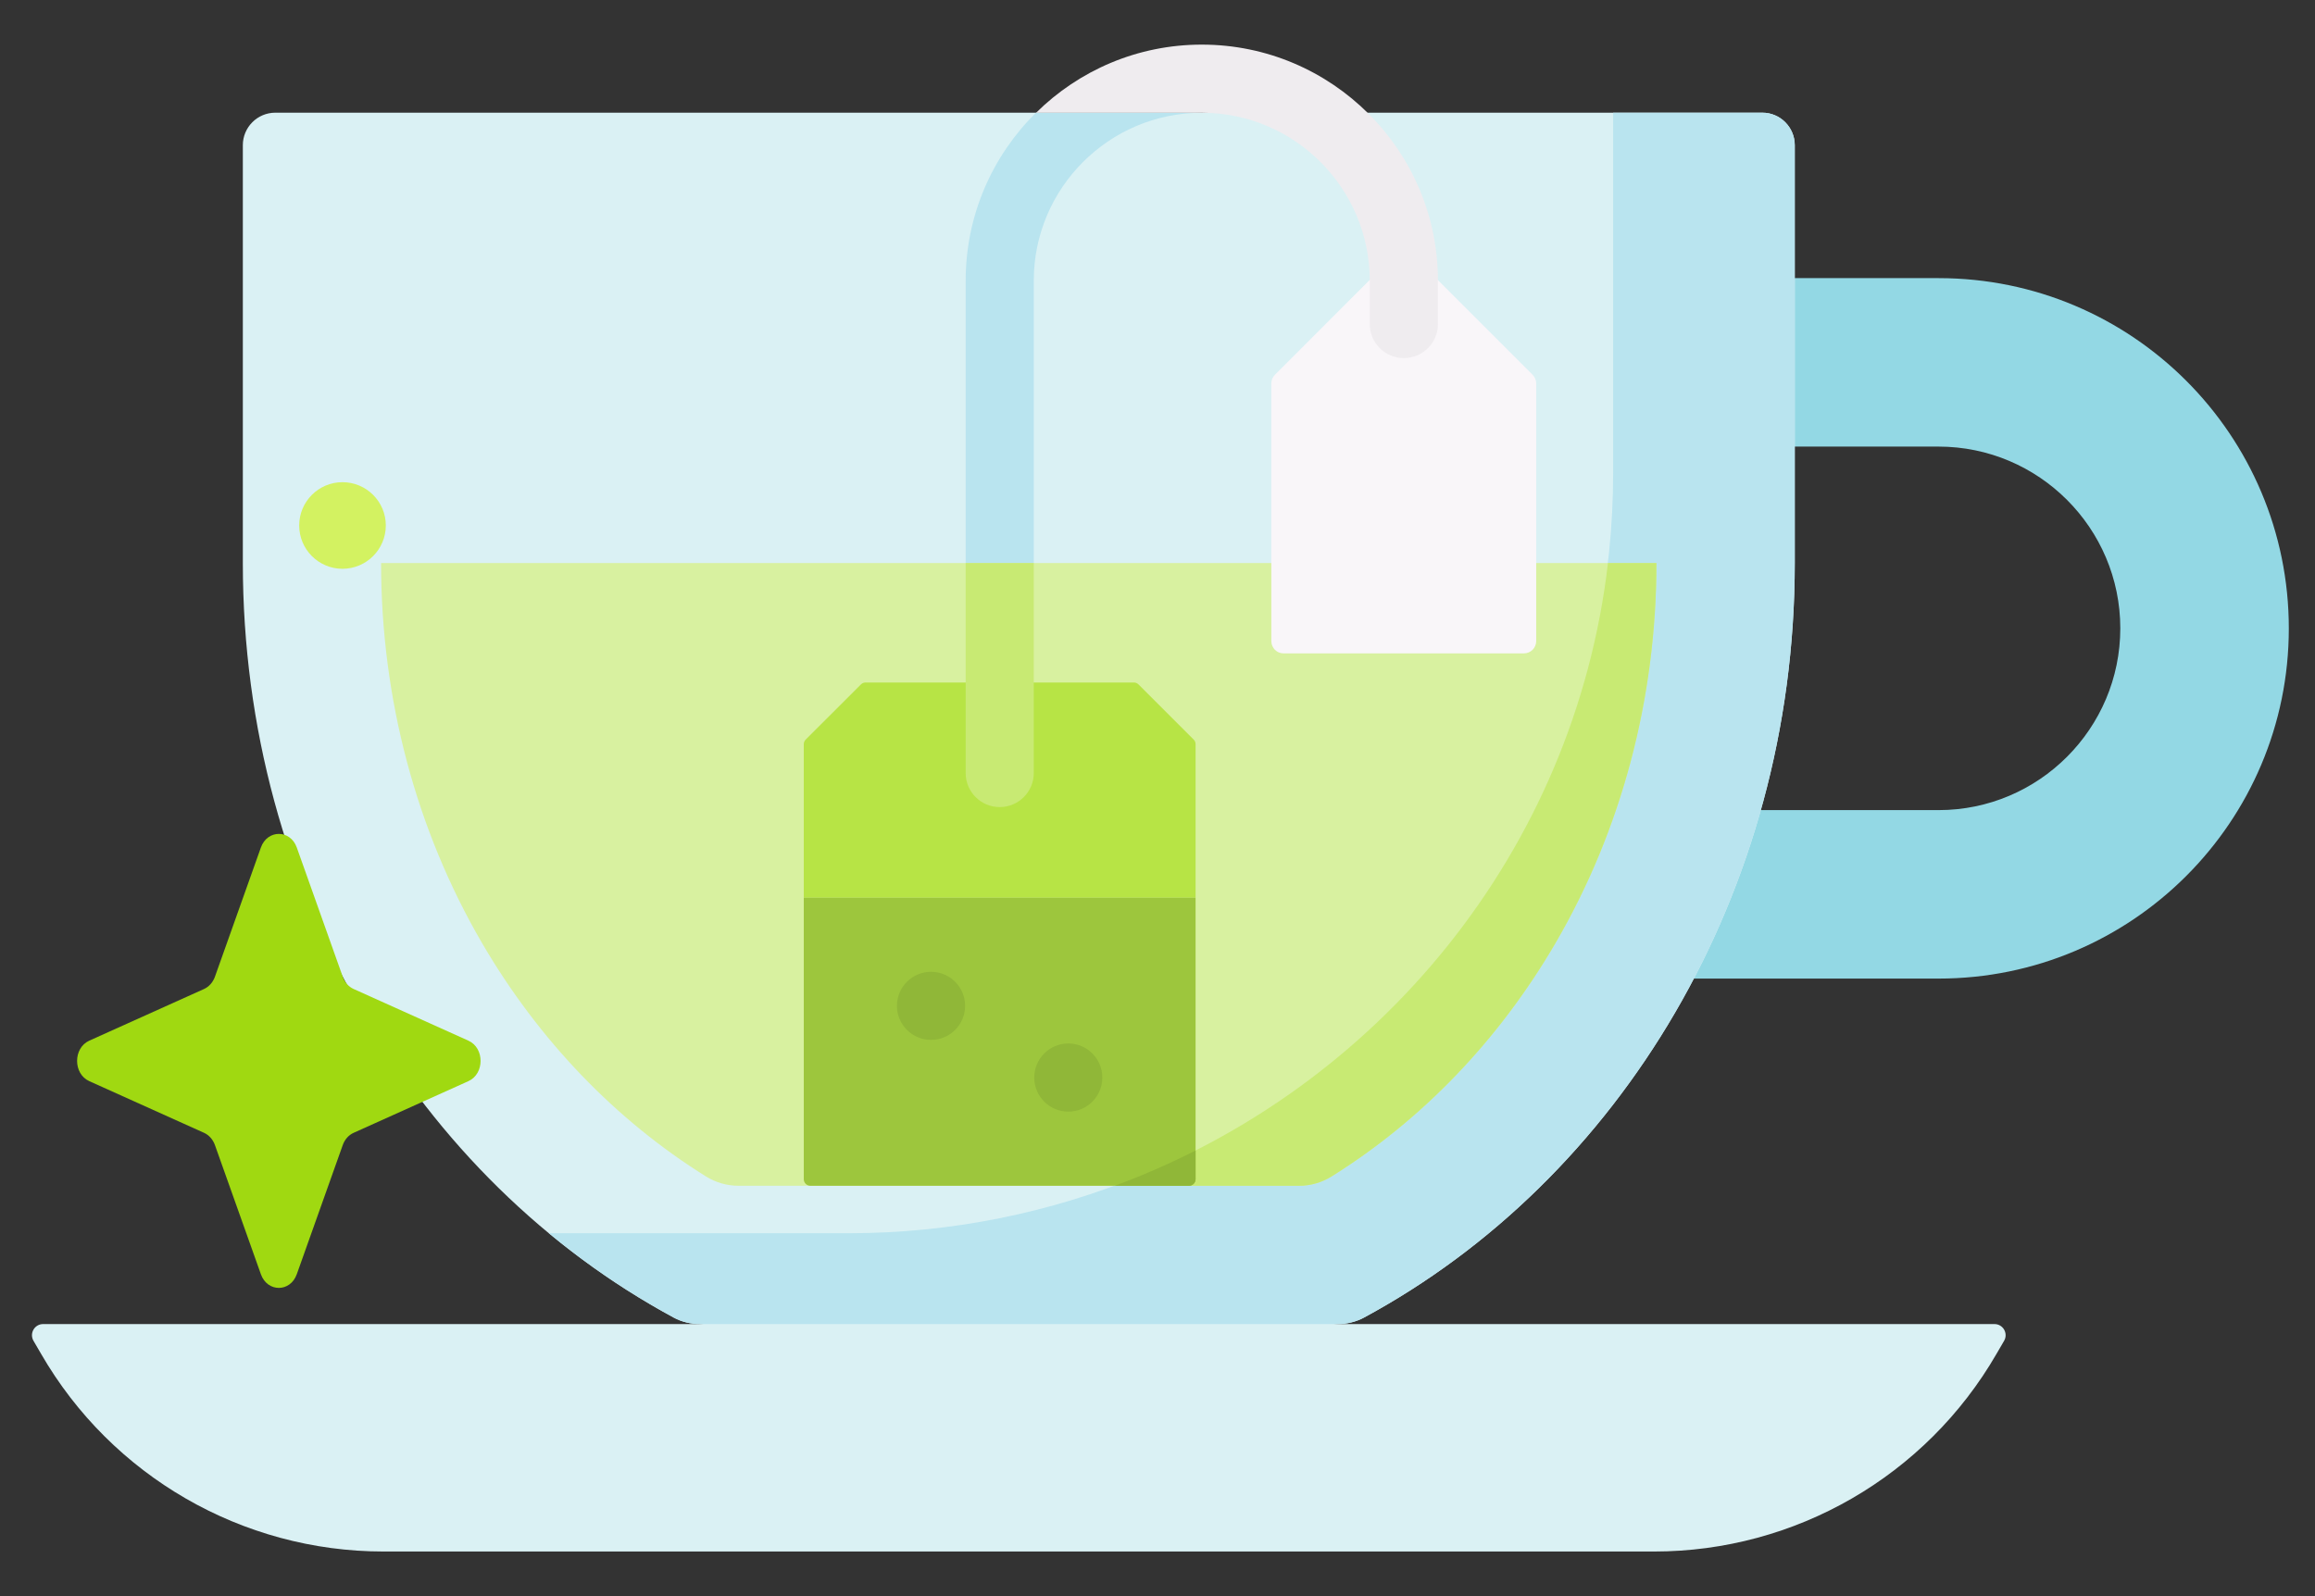 <svg width="29" height="20" viewBox="0 0 29 20" fill="none" xmlns="http://www.w3.org/2000/svg">
<rect x="0" y="0" width="29" height="20" fill="#333333" stroke="none"/>
<path d="M24.284 3.485H22.483L21.312 5.596H24.284C25.54 5.596 26.561 6.618 26.561 7.873C26.561 9.129 25.54 10.151 24.284 10.151H20.44C20.231 10.893 19.948 11.6 19.602 12.262H24.284C26.707 12.262 28.672 10.297 28.672 7.874C28.672 5.45 26.707 3.485 24.284 3.485Z" fill="#93D8E4"/>
<path d="M22.483 7.055V1.819C22.483 1.595 22.301 1.412 22.077 1.412H3.449C3.224 1.412 3.042 1.595 3.042 1.819V7.055C3.042 11.198 5.241 14.784 8.442 16.511C8.541 16.564 8.654 16.591 8.767 16.591H16.759C16.872 16.591 16.984 16.564 17.084 16.511C20.284 14.784 22.483 11.198 22.483 7.055Z" fill="#DAF1F4"/>
<path d="M12.978 1.412C12.434 1.949 12.097 2.694 12.097 3.517V9.687C12.097 9.922 12.288 10.113 12.523 10.113C12.759 10.113 12.95 9.922 12.95 9.687V3.517C12.95 2.357 13.894 1.413 15.054 1.413V1.412H12.978Z" fill="#B9E4EF"/>
<path d="M22.077 1.412H20.208V5.918C20.208 11.33 15.787 15.453 10.628 15.453H6.876C7.364 15.857 7.888 16.212 8.442 16.511C8.541 16.564 8.654 16.591 8.767 16.591L12.447 17.271L16.759 16.591C16.872 16.591 16.984 16.564 17.084 16.511C20.284 14.784 22.483 11.198 22.483 7.055V1.819C22.483 1.595 22.301 1.412 22.077 1.412Z" fill="#B9E4EF"/>
<path d="M4.774 7.055C4.774 8.751 5.212 10.397 6.038 11.816C6.747 13.032 7.71 14.034 8.843 14.741C8.965 14.817 9.106 14.858 9.25 14.858H16.274C16.418 14.858 16.559 14.817 16.681 14.741C17.814 14.034 18.777 13.032 19.486 11.816C20.313 10.397 20.75 8.751 20.75 7.055H4.774V7.055Z" fill="#D8F1A0"/>
<path d="M19.486 11.816C20.313 10.397 20.75 8.751 20.75 7.055H20.143C19.723 10.663 17.263 13.638 13.965 14.858H16.274C16.418 14.858 16.559 14.817 16.681 14.741C17.814 14.034 18.778 13.031 19.486 11.816Z" fill="#C8EA73"/>
<path d="M14.953 9.267L14.263 8.577C14.247 8.561 14.226 8.552 14.205 8.552H10.842C10.82 8.552 10.799 8.561 10.784 8.577L10.093 9.267C10.078 9.282 10.069 9.303 10.069 9.325V11.248H14.977V9.325C14.977 9.303 14.969 9.282 14.953 9.267Z" fill="#B7E445"/>
<path d="M10.069 14.776C10.069 14.821 10.106 14.858 10.151 14.858H14.895C14.94 14.858 14.977 14.821 14.977 14.776V11.248H10.069V14.776Z" fill="#9DC63D"/>
<path d="M13.965 14.858H14.895C14.94 14.858 14.977 14.821 14.977 14.776V14.416C14.65 14.582 14.312 14.73 13.965 14.858Z" fill="#90B738"/>
<path d="M11.663 13.03C11.899 13.03 12.09 12.839 12.09 12.604C12.09 12.368 11.899 12.177 11.663 12.177C11.427 12.177 11.236 12.368 11.236 12.604C11.236 12.839 11.427 13.03 11.663 13.03Z" fill="#90B738"/>
<path d="M13.383 13.929C13.618 13.929 13.809 13.738 13.809 13.502C13.809 13.267 13.618 13.075 13.383 13.075C13.147 13.075 12.956 13.267 12.956 13.502C12.956 13.738 13.147 13.929 13.383 13.929Z" fill="#90B738"/>
<path d="M12.523 10.113C12.759 10.113 12.95 9.922 12.95 9.687V7.055H12.097V9.687C12.097 9.922 12.288 10.113 12.523 10.113Z" fill="#C8EA73"/>
<path d="M17.476 3.19L15.971 4.696C15.942 4.725 15.926 4.764 15.926 4.804V8.033C15.926 8.118 15.994 8.187 16.079 8.187H19.09C19.175 8.187 19.244 8.118 19.244 8.033V4.804C19.244 4.764 19.227 4.725 19.199 4.696L17.693 3.19C17.633 3.131 17.536 3.131 17.476 3.19Z" fill="#F9F6F9"/>
<path d="M15.055 0.559C14.246 0.559 13.513 0.885 12.979 1.413H15.055V1.413H15.055C16.215 1.413 17.159 2.357 17.159 3.517V4.061C17.159 4.296 17.35 4.487 17.586 4.487C17.822 4.487 18.013 4.296 18.013 4.061V3.517C18.013 1.886 16.686 0.559 15.055 0.559Z" fill="#EFECEF"/>
<path d="M20.72 19.441H4.805C3.034 19.441 1.399 18.496 0.514 16.963L0.419 16.8C0.366 16.707 0.433 16.591 0.54 16.591H24.985C25.092 16.591 25.159 16.707 25.106 16.8L25.011 16.963C24.126 18.496 22.491 19.441 20.72 19.441Z" fill="#DAF1F4"/>
<path d="M3.718 10.62L4.294 12.24C4.319 12.309 4.367 12.364 4.429 12.392L5.868 13.04C6.071 13.132 6.071 13.455 5.868 13.547L4.429 14.195C4.367 14.223 4.319 14.278 4.294 14.347L3.718 15.966C3.637 16.195 3.349 16.195 3.268 15.966L2.692 14.347C2.667 14.278 2.618 14.223 2.557 14.195L1.118 13.547C0.915 13.455 0.915 13.132 1.118 13.04L2.557 12.392C2.618 12.364 2.667 12.309 2.692 12.24L3.268 10.62C3.349 10.392 3.637 10.392 3.718 10.62Z" fill="#A0D911"/>
<path d="M4.833 6.584C4.833 6.884 4.59 7.127 4.29 7.127C3.991 7.127 3.748 6.884 3.748 6.584C3.748 6.285 3.991 6.042 4.29 6.042C4.59 6.042 4.833 6.285 4.833 6.584Z" fill="#D3F261"/>
</svg>
